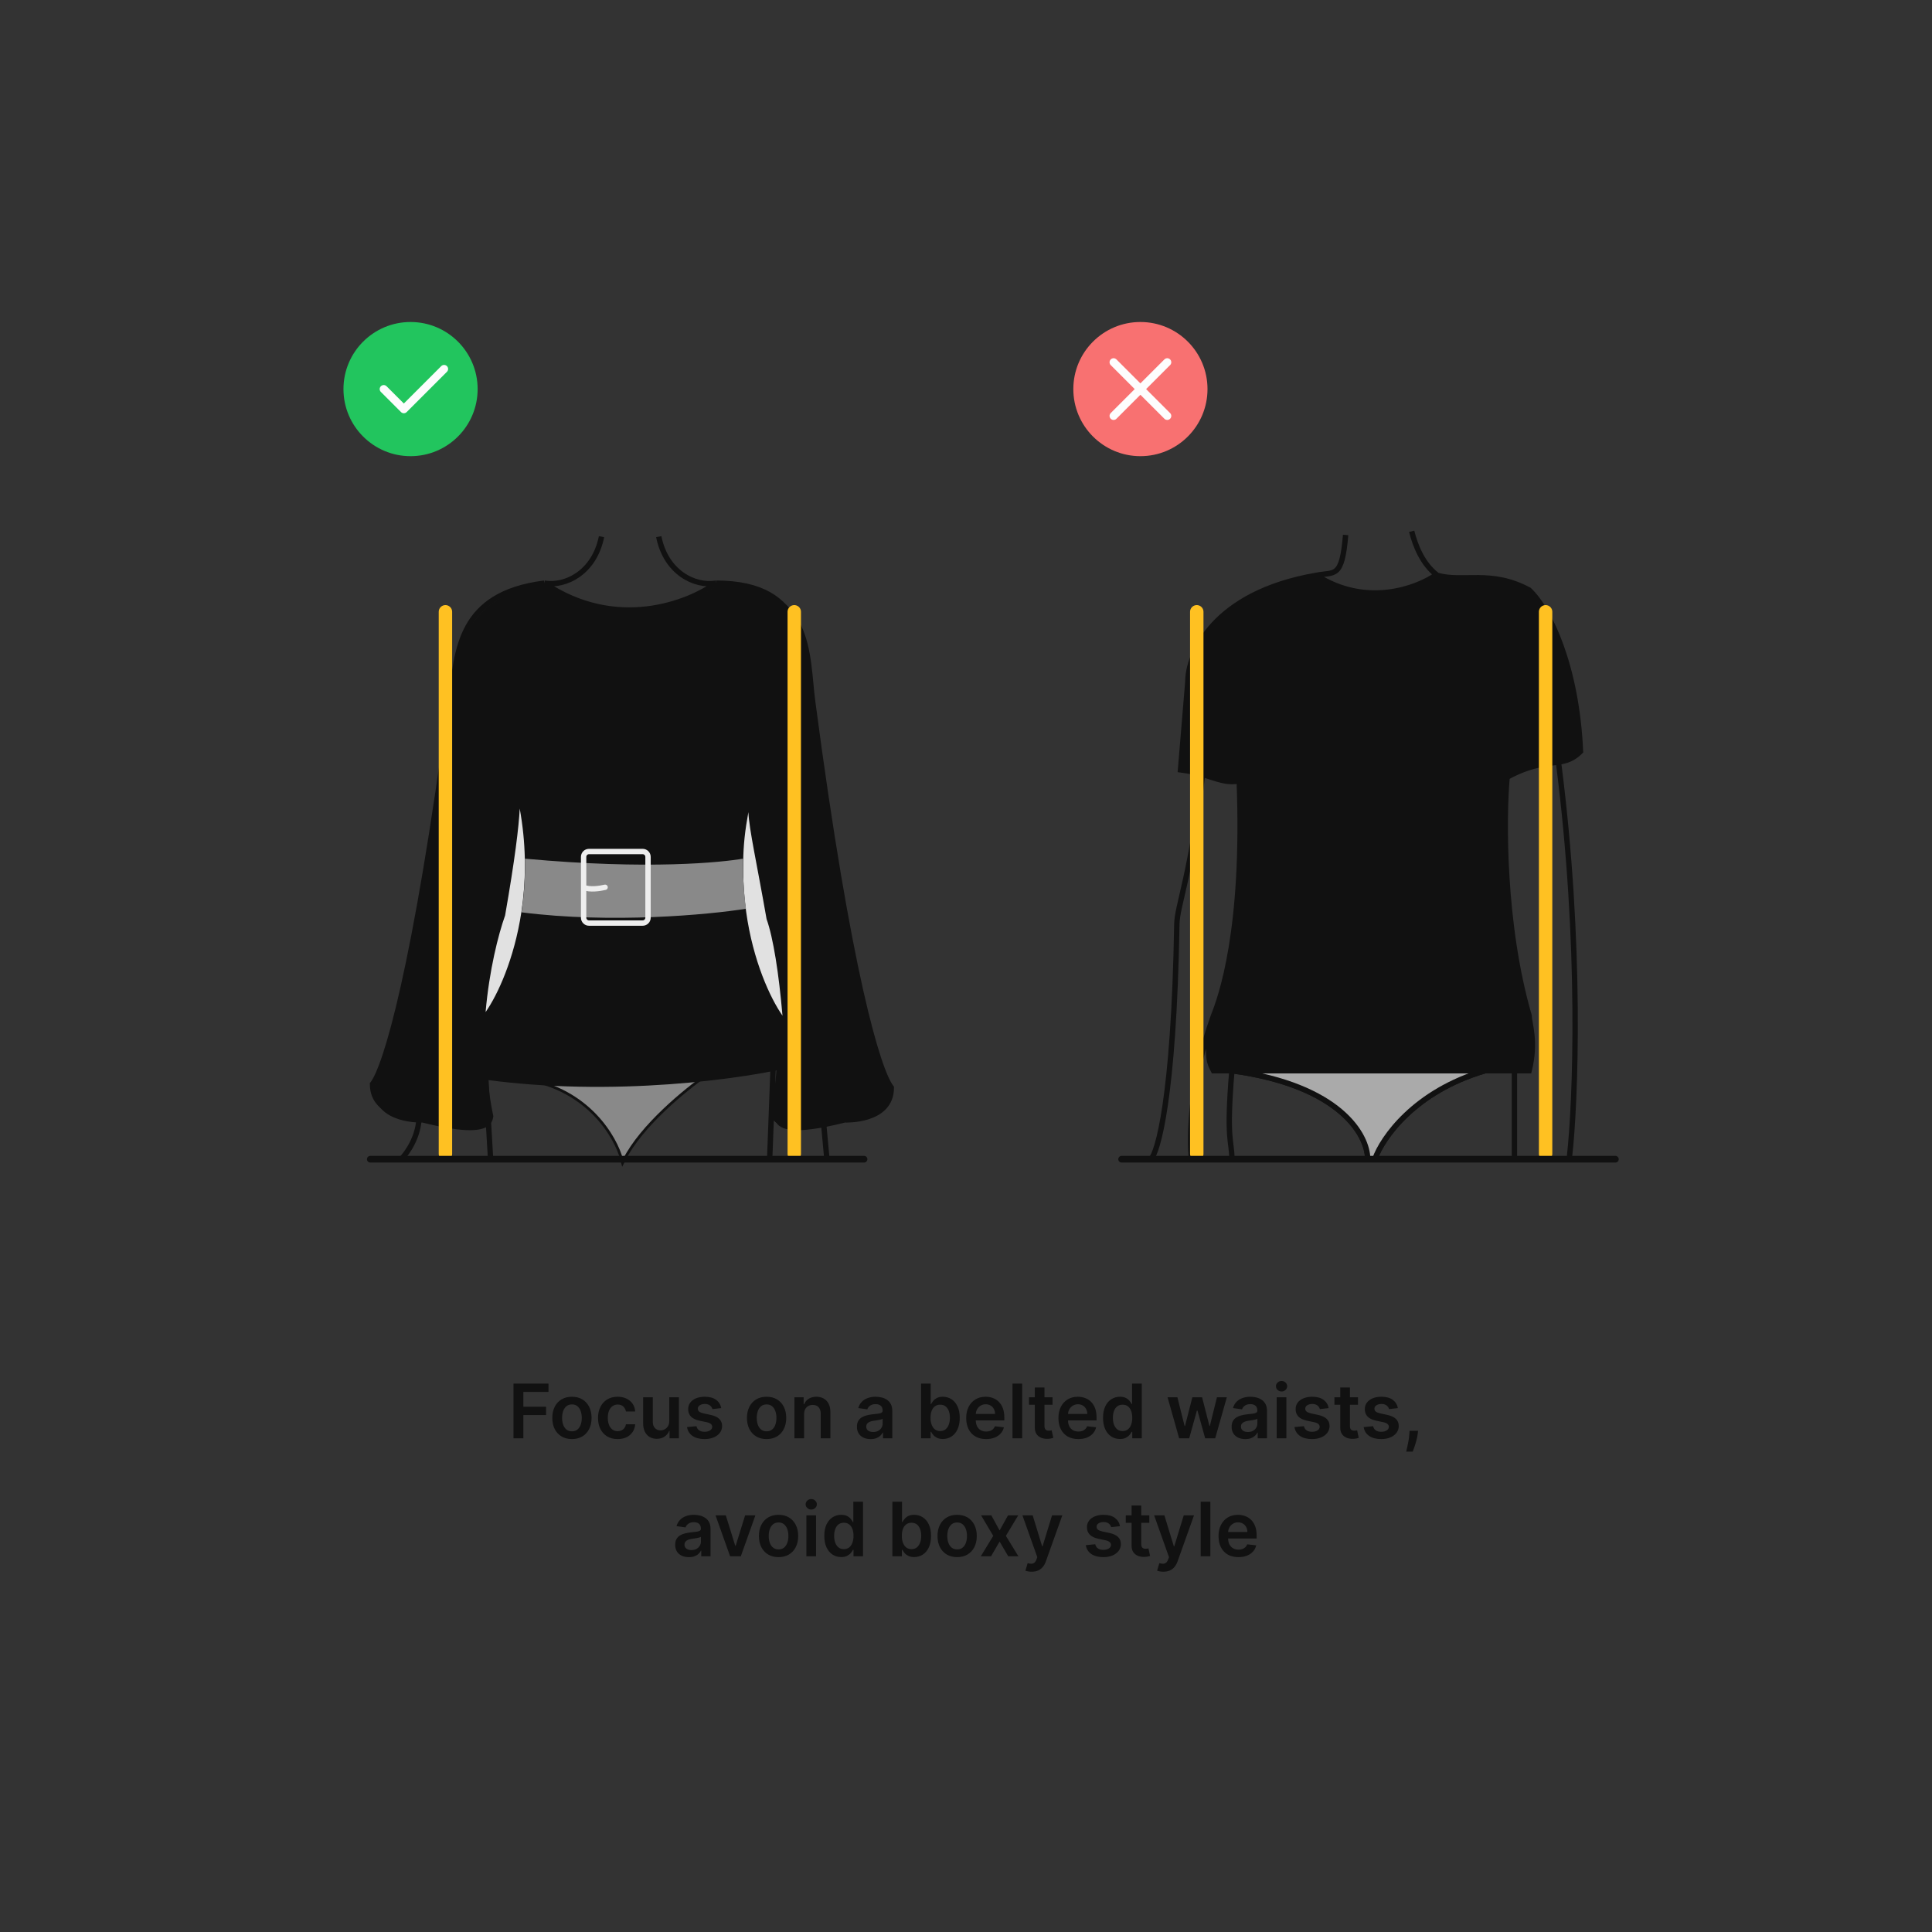 <svg xmlns="http://www.w3.org/2000/svg" fill="none" viewBox="0 0 360 360" height="360" width="360">
<rect x="0" y="0" width="360" height="360" fill="#333333" stroke="none"/>
<path fill="#111111" d="M95.678 268V257.818H102.201V259.364H97.522V262.129H101.753V263.675H97.522V268H95.678ZM106.572 268.149C105.826 268.149 105.18 267.985 104.633 267.657C104.086 267.329 103.662 266.87 103.36 266.28C103.062 265.69 102.913 265 102.913 264.212C102.913 263.423 103.062 262.732 103.36 262.138C103.662 261.545 104.086 261.085 104.633 260.756C105.18 260.428 105.826 260.264 106.572 260.264C107.318 260.264 107.964 260.428 108.511 260.756C109.058 261.085 109.48 261.545 109.779 262.138C110.08 262.732 110.231 263.423 110.231 264.212C110.231 265 110.08 265.69 109.779 266.28C109.48 266.87 109.058 267.329 108.511 267.657C107.964 267.985 107.318 268.149 106.572 268.149ZM106.582 266.707C106.986 266.707 107.324 266.596 107.596 266.374C107.868 266.149 108.07 265.847 108.203 265.469C108.339 265.092 108.407 264.671 108.407 264.207C108.407 263.739 108.339 263.317 108.203 262.939C108.07 262.558 107.868 262.254 107.596 262.029C107.324 261.804 106.986 261.691 106.582 261.691C106.168 261.691 105.823 261.804 105.548 262.029C105.276 262.254 105.072 262.558 104.936 262.939C104.804 263.317 104.738 263.739 104.738 264.207C104.738 264.671 104.804 265.092 104.936 265.469C105.072 265.847 105.276 266.149 105.548 266.374C105.823 266.596 106.168 266.707 106.582 266.707ZM115.09 268.149C114.327 268.149 113.673 267.982 113.126 267.647C112.582 267.312 112.163 266.85 111.868 266.26C111.576 265.667 111.431 264.984 111.431 264.212C111.431 263.436 111.58 262.752 111.878 262.158C112.176 261.562 112.597 261.098 113.141 260.766C113.688 260.432 114.334 260.264 115.08 260.264C115.7 260.264 116.248 260.379 116.725 260.607C117.206 260.833 117.589 261.152 117.874 261.567C118.159 261.978 118.321 262.458 118.361 263.009H116.641C116.571 262.641 116.405 262.334 116.144 262.089C115.885 261.84 115.539 261.716 115.105 261.716C114.737 261.716 114.414 261.815 114.135 262.014C113.857 262.21 113.64 262.491 113.484 262.859C113.331 263.227 113.255 263.668 113.255 264.182C113.255 264.702 113.331 265.15 113.484 265.524C113.636 265.895 113.85 266.182 114.125 266.384C114.404 266.583 114.73 266.683 115.105 266.683C115.37 266.683 115.607 266.633 115.816 266.533C116.028 266.431 116.205 266.283 116.347 266.091C116.49 265.899 116.588 265.665 116.641 265.39H118.361C118.318 265.93 118.159 266.409 117.884 266.827C117.609 267.241 117.234 267.566 116.76 267.801C116.286 268.033 115.729 268.149 115.09 268.149ZM124.706 264.788V260.364H126.506V268H124.761V266.643H124.681C124.509 267.07 124.225 267.42 123.831 267.692C123.44 267.964 122.958 268.099 122.384 268.099C121.884 268.099 121.441 267.988 121.057 267.766C120.676 267.541 120.377 267.214 120.162 266.787C119.946 266.356 119.839 265.836 119.839 265.226V260.364H121.638V264.947C121.638 265.431 121.771 265.816 122.036 266.101C122.301 266.386 122.649 266.528 123.08 266.528C123.345 266.528 123.602 266.464 123.851 266.335C124.099 266.205 124.303 266.013 124.462 265.758C124.625 265.499 124.706 265.176 124.706 264.788ZM134.392 262.382L132.751 262.561C132.705 262.395 132.624 262.24 132.508 262.094C132.395 261.948 132.242 261.83 132.05 261.741C131.858 261.651 131.623 261.607 131.344 261.607C130.97 261.607 130.655 261.688 130.4 261.85C130.148 262.013 130.023 262.223 130.027 262.482C130.023 262.704 130.105 262.884 130.27 263.023C130.439 263.163 130.718 263.277 131.106 263.366L132.408 263.645C133.131 263.801 133.668 264.048 134.019 264.386C134.374 264.724 134.553 265.166 134.556 265.713C134.553 266.194 134.412 266.618 134.133 266.986C133.858 267.35 133.475 267.635 132.985 267.841C132.494 268.046 131.931 268.149 131.295 268.149C130.36 268.149 129.608 267.954 129.037 267.562C128.467 267.168 128.128 266.62 128.018 265.917L129.773 265.748C129.853 266.093 130.022 266.353 130.28 266.528C130.539 266.704 130.875 266.792 131.29 266.792C131.717 266.792 132.06 266.704 132.319 266.528C132.581 266.353 132.711 266.136 132.711 265.877C132.711 265.658 132.627 265.478 132.458 265.335C132.292 265.193 132.034 265.083 131.682 265.007L130.38 264.734C129.647 264.581 129.105 264.324 128.754 263.963C128.403 263.598 128.229 263.138 128.232 262.581C128.229 262.11 128.356 261.703 128.615 261.358C128.877 261.01 129.24 260.741 129.704 260.553C130.171 260.36 130.71 260.264 131.319 260.264C132.214 260.264 132.919 260.455 133.432 260.836C133.949 261.217 134.269 261.732 134.392 262.382ZM142.844 268.149C142.098 268.149 141.452 267.985 140.905 267.657C140.358 267.329 139.934 266.87 139.632 266.28C139.334 265.69 139.184 265 139.184 264.212C139.184 263.423 139.334 262.732 139.632 262.138C139.934 261.545 140.358 261.085 140.905 260.756C141.452 260.428 142.098 260.264 142.844 260.264C143.589 260.264 144.236 260.428 144.782 260.756C145.329 261.085 145.752 261.545 146.05 262.138C146.352 262.732 146.503 263.423 146.503 264.212C146.503 265 146.352 265.69 146.05 266.28C145.752 266.87 145.329 267.329 144.782 267.657C144.236 267.985 143.589 268.149 142.844 268.149ZM142.854 266.707C143.258 266.707 143.596 266.596 143.868 266.374C144.14 266.149 144.342 265.847 144.474 265.469C144.61 265.092 144.678 264.671 144.678 264.207C144.678 263.739 144.61 263.317 144.474 262.939C144.342 262.558 144.14 262.254 143.868 262.029C143.596 261.804 143.258 261.691 142.854 261.691C142.439 261.691 142.095 261.804 141.819 262.029C141.548 262.254 141.344 262.558 141.208 262.939C141.075 263.317 141.009 263.739 141.009 264.207C141.009 264.671 141.075 265.092 141.208 265.469C141.344 265.847 141.548 266.149 141.819 266.374C142.095 266.596 142.439 266.707 142.854 266.707ZM149.83 263.526V268H148.03V260.364H149.75V261.661H149.84C150.016 261.234 150.296 260.894 150.68 260.642C151.068 260.39 151.547 260.264 152.117 260.264C152.644 260.264 153.103 260.377 153.494 260.602C153.888 260.828 154.193 261.154 154.409 261.582C154.627 262.009 154.735 262.528 154.732 263.138V268H152.932V263.416C152.932 262.906 152.8 262.506 152.534 262.218C152.273 261.93 151.91 261.786 151.446 261.786C151.131 261.786 150.851 261.855 150.605 261.994C150.364 262.13 150.173 262.327 150.034 262.586C149.898 262.844 149.83 263.158 149.83 263.526ZM162.232 268.154C161.748 268.154 161.312 268.068 160.924 267.896C160.54 267.72 160.235 267.461 160.009 267.12C159.787 266.779 159.676 266.358 159.676 265.857C159.676 265.426 159.756 265.07 159.915 264.788C160.074 264.507 160.291 264.281 160.566 264.112C160.841 263.943 161.151 263.816 161.496 263.729C161.844 263.64 162.203 263.575 162.575 263.536C163.022 263.489 163.385 263.448 163.663 263.411C163.942 263.371 164.144 263.312 164.27 263.232C164.399 263.149 164.464 263.022 164.464 262.849V262.82C164.464 262.445 164.353 262.155 164.131 261.95C163.909 261.744 163.589 261.641 163.171 261.641C162.73 261.641 162.381 261.737 162.122 261.93C161.867 262.122 161.695 262.349 161.605 262.611L159.925 262.372C160.057 261.908 160.276 261.52 160.581 261.209C160.886 260.894 161.259 260.659 161.7 260.503C162.14 260.344 162.628 260.264 163.161 260.264C163.529 260.264 163.895 260.307 164.26 260.393C164.625 260.48 164.958 260.622 165.259 260.821C165.561 261.017 165.803 261.283 165.985 261.621C166.171 261.96 166.263 262.382 166.263 262.889V268H164.533V266.951H164.474C164.364 267.163 164.21 267.362 164.011 267.548C163.816 267.73 163.569 267.877 163.271 267.99C162.976 268.099 162.629 268.154 162.232 268.154ZM162.699 266.832C163.06 266.832 163.373 266.76 163.638 266.618C163.904 266.472 164.107 266.28 164.25 266.041C164.396 265.803 164.469 265.542 164.469 265.261V264.361C164.412 264.407 164.316 264.45 164.18 264.49C164.048 264.53 163.899 264.565 163.733 264.594C163.567 264.624 163.403 264.651 163.241 264.674C163.078 264.697 162.938 264.717 162.818 264.734C162.55 264.77 162.309 264.83 162.097 264.913C161.885 264.996 161.718 265.112 161.595 265.261C161.473 265.406 161.411 265.595 161.411 265.827C161.411 266.159 161.532 266.409 161.774 266.578C162.016 266.747 162.324 266.832 162.699 266.832ZM171.625 268V257.818H173.425V261.626H173.5C173.592 261.441 173.723 261.244 173.892 261.035C174.061 260.823 174.29 260.642 174.578 260.493C174.867 260.34 175.235 260.264 175.682 260.264C176.272 260.264 176.804 260.415 177.278 260.717C177.755 261.015 178.133 261.457 178.412 262.044C178.693 262.627 178.834 263.343 178.834 264.192C178.834 265.03 178.697 265.743 178.422 266.33C178.146 266.916 177.772 267.364 177.298 267.672C176.824 267.98 176.287 268.134 175.687 268.134C175.25 268.134 174.887 268.061 174.598 267.915C174.31 267.77 174.078 267.594 173.902 267.388C173.73 267.18 173.596 266.982 173.5 266.797H173.395V268H171.625ZM173.39 264.182C173.39 264.676 173.46 265.108 173.599 265.479C173.742 265.851 173.945 266.141 174.211 266.349C174.479 266.555 174.804 266.658 175.185 266.658C175.583 266.658 175.916 266.552 176.184 266.339C176.453 266.124 176.655 265.831 176.791 265.46C176.93 265.085 177 264.659 177 264.182C177 263.708 176.932 263.287 176.796 262.919C176.66 262.551 176.458 262.263 176.189 262.054C175.921 261.845 175.586 261.741 175.185 261.741C174.801 261.741 174.474 261.842 174.206 262.044C173.937 262.246 173.733 262.53 173.594 262.894C173.458 263.259 173.39 263.688 173.39 264.182ZM183.745 268.149C182.979 268.149 182.318 267.99 181.761 267.672C181.208 267.35 180.782 266.896 180.483 266.31C180.185 265.72 180.036 265.025 180.036 264.227C180.036 263.441 180.185 262.752 180.483 262.158C180.785 261.562 181.206 261.098 181.746 260.766C182.287 260.432 182.921 260.264 183.65 260.264C184.121 260.264 184.565 260.34 184.983 260.493C185.404 260.642 185.775 260.874 186.096 261.189C186.421 261.504 186.676 261.905 186.862 262.392C187.048 262.876 187.14 263.453 187.14 264.122V264.674H180.881V263.461H185.415C185.412 263.116 185.337 262.81 185.192 262.541C185.046 262.269 184.842 262.056 184.58 261.9C184.322 261.744 184.02 261.666 183.675 261.666C183.307 261.666 182.984 261.756 182.706 261.935C182.427 262.11 182.21 262.342 182.055 262.631C181.902 262.916 181.824 263.229 181.821 263.57V264.629C181.821 265.073 181.902 265.455 182.064 265.773C182.227 266.088 182.454 266.33 182.746 266.499C183.037 266.664 183.379 266.747 183.77 266.747C184.032 266.747 184.269 266.711 184.481 266.638C184.693 266.562 184.877 266.451 185.032 266.305C185.188 266.159 185.306 265.978 185.385 265.763L187.066 265.952C186.96 266.396 186.758 266.784 186.459 267.115C186.164 267.443 185.787 267.698 185.326 267.881C184.865 268.06 184.338 268.149 183.745 268.149ZM190.463 257.818V268H188.663V257.818H190.463ZM196.127 260.364V261.756H191.737V260.364H196.127ZM192.82 258.534H194.62V265.703C194.62 265.945 194.657 266.131 194.73 266.26C194.806 266.386 194.905 266.472 195.028 266.518C195.151 266.565 195.286 266.588 195.436 266.588C195.548 266.588 195.651 266.58 195.744 266.563C195.84 266.547 195.913 266.532 195.963 266.518L196.266 267.925C196.17 267.959 196.032 267.995 195.853 268.035C195.677 268.075 195.462 268.098 195.207 268.104C194.756 268.118 194.35 268.05 193.989 267.901C193.628 267.748 193.341 267.513 193.129 267.195C192.92 266.876 192.817 266.479 192.82 266.001V258.534ZM200.93 268.149C200.165 268.149 199.504 267.99 198.947 267.672C198.393 267.35 197.967 266.896 197.669 266.31C197.371 265.72 197.222 265.025 197.222 264.227C197.222 263.441 197.371 262.752 197.669 262.158C197.971 261.562 198.392 261.098 198.932 260.766C199.472 260.432 200.107 260.264 200.836 260.264C201.307 260.264 201.751 260.34 202.168 260.493C202.589 260.642 202.96 260.874 203.282 261.189C203.607 261.504 203.862 261.905 204.048 262.392C204.233 262.876 204.326 263.453 204.326 264.122V264.674H198.067V263.461H202.601C202.598 263.116 202.523 262.81 202.377 262.541C202.231 262.269 202.027 262.056 201.766 261.9C201.507 261.744 201.205 261.666 200.861 261.666C200.493 261.666 200.17 261.756 199.891 261.935C199.613 262.11 199.396 262.342 199.24 262.631C199.088 262.916 199.01 263.229 199.006 263.57V264.629C199.006 265.073 199.088 265.455 199.25 265.773C199.412 266.088 199.639 266.33 199.931 266.499C200.223 266.664 200.564 266.747 200.955 266.747C201.217 266.747 201.454 266.711 201.666 266.638C201.878 266.562 202.062 266.451 202.218 266.305C202.374 266.159 202.491 265.978 202.571 265.763L204.251 265.952C204.145 266.396 203.943 266.784 203.645 267.115C203.35 267.443 202.972 267.698 202.511 267.881C202.051 268.06 201.524 268.149 200.93 268.149ZM208.682 268.134C208.082 268.134 207.546 267.98 207.072 267.672C206.598 267.364 206.223 266.916 205.948 266.33C205.673 265.743 205.535 265.03 205.535 264.192C205.535 263.343 205.675 262.627 205.953 262.044C206.235 261.457 206.614 261.015 207.091 260.717C207.569 260.415 208.101 260.264 208.687 260.264C209.135 260.264 209.503 260.34 209.791 260.493C210.079 260.642 210.308 260.823 210.477 261.035C210.646 261.244 210.777 261.441 210.87 261.626H210.944V257.818H212.749V268H210.979V266.797H210.87C210.777 266.982 210.643 267.18 210.467 267.388C210.291 267.594 210.059 267.77 209.771 267.915C209.483 268.061 209.12 268.134 208.682 268.134ZM209.184 266.658C209.566 266.658 209.89 266.555 210.159 266.349C210.427 266.141 210.631 265.851 210.77 265.479C210.91 265.108 210.979 264.676 210.979 264.182C210.979 263.688 210.91 263.259 210.77 262.894C210.635 262.53 210.432 262.246 210.164 262.044C209.899 261.842 209.572 261.741 209.184 261.741C208.783 261.741 208.449 261.845 208.18 262.054C207.912 262.263 207.71 262.551 207.574 262.919C207.438 263.287 207.37 263.708 207.37 264.182C207.37 264.659 207.438 265.085 207.574 265.46C207.713 265.831 207.917 266.124 208.185 266.339C208.457 266.552 208.79 266.658 209.184 266.658ZM219.716 268L217.558 260.364H219.392L220.735 265.733H220.804L222.176 260.364H223.991L225.363 265.703H225.438L226.76 260.364H228.6L226.437 268H224.563L223.131 262.839H223.027L221.595 268H219.716ZM232.054 268.154C231.57 268.154 231.134 268.068 230.746 267.896C230.362 267.72 230.057 267.461 229.831 267.12C229.609 266.779 229.498 266.358 229.498 265.857C229.498 265.426 229.578 265.07 229.737 264.788C229.896 264.507 230.113 264.281 230.388 264.112C230.663 263.943 230.973 263.816 231.318 263.729C231.666 263.64 232.026 263.575 232.397 263.536C232.844 263.489 233.207 263.448 233.486 263.411C233.764 263.371 233.966 263.312 234.092 263.232C234.221 263.149 234.286 263.022 234.286 262.849V262.82C234.286 262.445 234.175 262.155 233.953 261.95C233.731 261.744 233.411 261.641 232.993 261.641C232.553 261.641 232.203 261.737 231.944 261.93C231.689 262.122 231.517 262.349 231.427 262.611L229.747 262.372C229.88 261.908 230.098 261.52 230.403 261.209C230.708 260.894 231.081 260.659 231.522 260.503C231.963 260.344 232.45 260.264 232.983 260.264C233.351 260.264 233.718 260.307 234.082 260.393C234.447 260.48 234.78 260.622 235.081 260.821C235.383 261.017 235.625 261.283 235.807 261.621C235.993 261.96 236.086 262.382 236.086 262.889V268H234.356V266.951H234.296C234.187 267.163 234.032 267.362 233.834 267.548C233.638 267.73 233.391 267.877 233.093 267.99C232.798 268.099 232.452 268.154 232.054 268.154ZM232.521 266.832C232.882 266.832 233.196 266.76 233.461 266.618C233.726 266.472 233.93 266.28 234.072 266.041C234.218 265.803 234.291 265.542 234.291 265.261V264.361C234.235 264.407 234.139 264.45 234.003 264.49C233.87 264.53 233.721 264.565 233.555 264.594C233.39 264.624 233.225 264.651 233.063 264.674C232.901 264.697 232.76 264.717 232.64 264.734C232.372 264.77 232.132 264.83 231.92 264.913C231.707 264.996 231.54 265.112 231.417 265.261C231.295 265.406 231.233 265.595 231.233 265.827C231.233 266.159 231.354 266.409 231.596 266.578C231.838 266.747 232.147 266.832 232.521 266.832ZM237.895 268V260.364H239.695V268H237.895ZM238.8 259.28C238.515 259.28 238.27 259.185 238.064 258.996C237.859 258.804 237.756 258.574 237.756 258.305C237.756 258.034 237.859 257.803 238.064 257.614C238.27 257.422 238.515 257.326 238.8 257.326C239.089 257.326 239.334 257.422 239.536 257.614C239.742 257.803 239.844 258.034 239.844 258.305C239.844 258.574 239.742 258.804 239.536 258.996C239.334 259.185 239.089 259.28 238.8 259.28ZM247.581 262.382L245.941 262.561C245.894 262.395 245.813 262.24 245.697 262.094C245.584 261.948 245.432 261.83 245.24 261.741C245.047 261.651 244.812 261.607 244.534 261.607C244.159 261.607 243.844 261.688 243.589 261.85C243.337 262.013 243.213 262.223 243.216 262.482C243.213 262.704 243.294 262.884 243.46 263.023C243.629 263.163 243.907 263.277 244.295 263.366L245.598 263.645C246.32 263.801 246.857 264.048 247.208 264.386C247.563 264.724 247.742 265.166 247.745 265.713C247.742 266.194 247.601 266.618 247.323 266.986C247.048 267.35 246.665 267.635 246.174 267.841C245.684 268.046 245.12 268.149 244.484 268.149C243.549 268.149 242.797 267.954 242.227 267.562C241.657 267.168 241.317 266.62 241.208 265.917L242.963 265.748C243.042 266.093 243.211 266.353 243.47 266.528C243.728 266.704 244.065 266.792 244.479 266.792C244.907 266.792 245.25 266.704 245.508 266.528C245.77 266.353 245.901 266.136 245.901 265.877C245.901 265.658 245.816 265.478 245.647 265.335C245.482 265.193 245.223 265.083 244.872 265.007L243.569 264.734C242.837 264.581 242.295 264.324 241.944 263.963C241.592 263.598 241.418 263.138 241.422 262.581C241.418 262.11 241.546 261.703 241.804 261.358C242.066 261.01 242.429 260.741 242.893 260.553C243.36 260.36 243.899 260.264 244.509 260.264C245.404 260.264 246.108 260.455 246.622 260.836C247.139 261.217 247.459 261.732 247.581 262.382ZM253.043 260.364V261.756H248.653V260.364H253.043ZM249.737 258.534H251.536V265.703C251.536 265.945 251.573 266.131 251.646 266.26C251.722 266.386 251.821 266.472 251.944 266.518C252.067 266.565 252.202 266.588 252.352 266.588C252.464 266.588 252.567 266.58 252.66 266.563C252.756 266.547 252.829 266.532 252.879 266.518L253.182 267.925C253.086 267.959 252.948 267.995 252.769 268.035C252.594 268.075 252.378 268.098 252.123 268.104C251.672 268.118 251.266 268.05 250.905 267.901C250.544 267.748 250.257 267.513 250.045 267.195C249.836 266.876 249.733 266.479 249.737 266.001V258.534ZM260.474 262.382L258.833 262.561C258.787 262.395 258.706 262.24 258.59 262.094C258.477 261.948 258.325 261.83 258.132 261.741C257.94 261.651 257.705 261.607 257.426 261.607C257.052 261.607 256.737 261.688 256.482 261.85C256.23 262.013 256.106 262.223 256.109 262.482C256.106 262.704 256.187 262.884 256.352 263.023C256.521 263.163 256.8 263.277 257.188 263.366L258.49 263.645C259.213 263.801 259.75 264.048 260.101 264.386C260.456 264.724 260.635 265.166 260.638 265.713C260.635 266.194 260.494 266.618 260.215 266.986C259.94 267.35 259.557 267.635 259.067 267.841C258.576 268.046 258.013 268.149 257.377 268.149C256.442 268.149 255.69 267.954 255.119 267.562C254.549 267.168 254.21 266.62 254.1 265.917L255.855 265.748C255.935 266.093 256.104 266.353 256.362 266.528C256.621 266.704 256.957 266.792 257.372 266.792C257.799 266.792 258.142 266.704 258.401 266.528C258.663 266.353 258.794 266.136 258.794 265.877C258.794 265.658 258.709 265.478 258.54 265.335C258.374 265.193 258.116 265.083 257.764 265.007L256.462 264.734C255.729 264.581 255.187 264.324 254.836 263.963C254.485 263.598 254.311 263.138 254.314 262.581C254.311 262.11 254.438 261.703 254.697 261.358C254.959 261.01 255.322 260.741 255.786 260.553C256.253 260.36 256.792 260.264 257.401 260.264C258.296 260.264 259.001 260.455 259.514 260.836C260.031 261.217 260.351 261.732 260.474 262.382ZM264.235 266.608L264.17 267.155C264.124 267.572 264.041 267.997 263.922 268.428C263.806 268.862 263.683 269.261 263.554 269.626C263.425 269.99 263.32 270.277 263.241 270.486H262.028C262.074 270.284 262.137 270.009 262.216 269.661C262.299 269.313 262.379 268.921 262.455 268.487C262.531 268.053 262.583 267.612 262.609 267.165L262.644 266.608H264.235ZM128.366 290.154C127.882 290.154 127.447 290.068 127.059 289.896C126.674 289.72 126.369 289.461 126.144 289.12C125.922 288.779 125.811 288.358 125.811 287.857C125.811 287.426 125.89 287.07 126.05 286.788C126.209 286.507 126.426 286.281 126.701 286.112C126.976 285.943 127.286 285.816 127.631 285.729C127.979 285.64 128.338 285.575 128.709 285.536C129.157 285.489 129.52 285.448 129.798 285.411C130.077 285.371 130.279 285.312 130.405 285.232C130.534 285.149 130.599 285.022 130.599 284.849V284.82C130.599 284.445 130.488 284.155 130.265 283.95C130.043 283.744 129.724 283.641 129.306 283.641C128.865 283.641 128.515 283.737 128.257 283.93C128.002 284.122 127.829 284.349 127.74 284.611L126.059 284.372C126.192 283.908 126.411 283.52 126.716 283.209C127.021 282.894 127.394 282.659 127.834 282.503C128.275 282.344 128.762 282.264 129.296 282.264C129.664 282.264 130.03 282.307 130.395 282.393C130.759 282.48 131.092 282.622 131.394 282.821C131.696 283.017 131.938 283.283 132.12 283.621C132.305 283.96 132.398 284.382 132.398 284.889V290H130.668V288.951H130.608C130.499 289.163 130.345 289.362 130.146 289.548C129.951 289.73 129.704 289.877 129.405 289.99C129.11 290.099 128.764 290.154 128.366 290.154ZM128.834 288.832C129.195 288.832 129.508 288.76 129.773 288.618C130.038 288.472 130.242 288.28 130.385 288.041C130.531 287.803 130.604 287.542 130.604 287.261V286.361C130.547 286.407 130.451 286.45 130.315 286.49C130.183 286.53 130.033 286.565 129.868 286.594C129.702 286.624 129.538 286.651 129.376 286.674C129.213 286.697 129.072 286.717 128.953 286.734C128.684 286.77 128.444 286.83 128.232 286.913C128.02 286.996 127.853 287.112 127.73 287.261C127.607 287.406 127.546 287.595 127.546 287.827C127.546 288.159 127.667 288.409 127.909 288.578C128.151 288.747 128.459 288.832 128.834 288.832ZM140.756 282.364L138.036 290H136.047L133.328 282.364H135.247L137.002 288.036H137.081L138.841 282.364H140.756ZM145.072 290.149C144.326 290.149 143.68 289.985 143.133 289.657C142.586 289.329 142.162 288.87 141.86 288.28C141.562 287.69 141.413 287 141.413 286.212C141.413 285.423 141.562 284.732 141.86 284.138C142.162 283.545 142.586 283.085 143.133 282.756C143.68 282.428 144.326 282.264 145.072 282.264C145.818 282.264 146.464 282.428 147.011 282.756C147.558 283.085 147.98 283.545 148.279 284.138C148.58 284.732 148.731 285.423 148.731 286.212C148.731 287 148.58 287.69 148.279 288.28C147.98 288.87 147.558 289.329 147.011 289.657C146.464 289.985 145.818 290.149 145.072 290.149ZM145.082 288.707C145.486 288.707 145.824 288.596 146.096 288.374C146.368 288.149 146.57 287.847 146.703 287.469C146.839 287.092 146.907 286.671 146.907 286.207C146.907 285.739 146.839 285.317 146.703 284.939C146.57 284.558 146.368 284.254 146.096 284.029C145.824 283.804 145.486 283.691 145.082 283.691C144.668 283.691 144.323 283.804 144.048 284.029C143.776 284.254 143.572 284.558 143.436 284.939C143.304 285.317 143.238 285.739 143.238 286.207C143.238 286.671 143.304 287.092 143.436 287.469C143.572 287.847 143.776 288.149 144.048 288.374C144.323 288.596 144.668 288.707 145.082 288.707ZM150.259 290V282.364H152.058V290H150.259ZM151.164 281.28C150.878 281.28 150.633 281.185 150.428 280.996C150.222 280.804 150.119 280.574 150.119 280.305C150.119 280.034 150.222 279.803 150.428 279.614C150.633 279.422 150.878 279.326 151.164 279.326C151.452 279.326 151.697 279.422 151.899 279.614C152.105 279.803 152.208 280.034 152.208 280.305C152.208 280.574 152.105 280.804 151.899 280.996C151.697 281.185 151.452 281.28 151.164 281.28ZM156.743 290.134C156.143 290.134 155.606 289.98 155.132 289.672C154.658 289.364 154.284 288.916 154.009 288.33C153.733 287.743 153.596 287.03 153.596 286.192C153.596 285.343 153.735 284.627 154.013 284.044C154.295 283.457 154.675 283.015 155.152 282.717C155.629 282.415 156.161 282.264 156.748 282.264C157.195 282.264 157.563 282.34 157.852 282.493C158.14 282.642 158.369 282.823 158.538 283.035C158.707 283.244 158.838 283.441 158.93 283.626H159.005V279.818H160.81V290H159.04V288.797H158.93C158.838 288.982 158.703 289.18 158.528 289.388C158.352 289.594 158.12 289.77 157.832 289.915C157.543 290.061 157.18 290.134 156.743 290.134ZM157.245 288.658C157.626 288.658 157.951 288.555 158.219 288.349C158.488 288.141 158.692 287.851 158.831 287.479C158.97 287.108 159.04 286.676 159.04 286.182C159.04 285.688 158.97 285.259 158.831 284.894C158.695 284.53 158.493 284.246 158.224 284.044C157.959 283.842 157.633 283.741 157.245 283.741C156.844 283.741 156.509 283.845 156.241 284.054C155.972 284.263 155.77 284.551 155.634 284.919C155.498 285.287 155.43 285.708 155.43 286.182C155.43 286.659 155.498 287.085 155.634 287.46C155.773 287.831 155.977 288.124 156.246 288.339C156.518 288.552 156.851 288.658 157.245 288.658ZM166.28 290V279.818H168.079V283.626H168.154C168.247 283.441 168.378 283.244 168.547 283.035C168.716 282.823 168.944 282.642 169.233 282.493C169.521 282.34 169.889 282.264 170.336 282.264C170.926 282.264 171.458 282.415 171.932 282.717C172.41 283.015 172.787 283.457 173.066 284.044C173.348 284.627 173.488 285.343 173.488 286.192C173.488 287.03 173.351 287.743 173.076 288.33C172.801 288.916 172.426 289.364 171.952 289.672C171.478 289.98 170.941 290.134 170.341 290.134C169.904 290.134 169.541 290.061 169.253 289.915C168.964 289.77 168.732 289.594 168.557 289.388C168.384 289.18 168.25 288.982 168.154 288.797H168.05V290H166.28ZM168.045 286.182C168.045 286.676 168.114 287.108 168.253 287.479C168.396 287.851 168.6 288.141 168.865 288.349C169.133 288.555 169.458 288.658 169.839 288.658C170.237 288.658 170.57 288.552 170.839 288.339C171.107 288.124 171.309 287.831 171.445 287.46C171.584 287.085 171.654 286.659 171.654 286.182C171.654 285.708 171.586 285.287 171.45 284.919C171.314 284.551 171.112 284.263 170.844 284.054C170.575 283.845 170.24 283.741 169.839 283.741C169.455 283.741 169.128 283.842 168.86 284.044C168.591 284.246 168.388 284.53 168.248 284.894C168.113 285.259 168.045 285.688 168.045 286.182ZM178.349 290.149C177.604 290.149 176.957 289.985 176.411 289.657C175.864 289.329 175.439 288.87 175.138 288.28C174.839 287.69 174.69 287 174.69 286.212C174.69 285.423 174.839 284.732 175.138 284.138C175.439 283.545 175.864 283.085 176.411 282.756C176.957 282.428 177.604 282.264 178.349 282.264C179.095 282.264 179.741 282.428 180.288 282.756C180.835 283.085 181.258 283.545 181.556 284.138C181.858 284.732 182.009 285.423 182.009 286.212C182.009 287 181.858 287.69 181.556 288.28C181.258 288.87 180.835 289.329 180.288 289.657C179.741 289.985 179.095 290.149 178.349 290.149ZM178.359 288.707C178.764 288.707 179.102 288.596 179.374 288.374C179.645 288.149 179.848 287.847 179.98 287.469C180.116 287.092 180.184 286.671 180.184 286.207C180.184 285.739 180.116 285.317 179.98 284.939C179.848 284.558 179.645 284.254 179.374 284.029C179.102 283.804 178.764 283.691 178.359 283.691C177.945 283.691 177.6 283.804 177.325 284.029C177.054 284.254 176.85 284.558 176.714 284.939C176.581 285.317 176.515 285.739 176.515 286.207C176.515 286.671 176.581 287.092 176.714 287.469C176.85 287.847 177.054 288.149 177.325 288.374C177.6 288.596 177.945 288.707 178.359 288.707ZM184.721 282.364L186.262 285.183L187.828 282.364H189.732L187.43 286.182L189.772 290H187.877L186.262 287.251L184.661 290H182.752L185.078 286.182L182.811 282.364H184.721ZM192.243 292.864C191.997 292.864 191.77 292.844 191.561 292.804C191.356 292.768 191.192 292.724 191.069 292.675L191.487 291.273C191.749 291.349 191.982 291.385 192.188 291.382C192.393 291.379 192.574 291.314 192.73 291.188C192.889 291.066 193.023 290.86 193.132 290.572L193.287 290.159L190.517 282.364H192.426L194.186 288.131H194.266L196.031 282.364H197.945L194.887 290.925C194.745 291.329 194.556 291.675 194.321 291.964C194.085 292.255 193.797 292.478 193.456 292.63C193.118 292.786 192.713 292.864 192.243 292.864ZM208.699 284.382L207.058 284.561C207.011 284.395 206.93 284.24 206.814 284.094C206.702 283.948 206.549 283.83 206.357 283.741C206.165 283.651 205.929 283.607 205.651 283.607C205.276 283.607 204.962 283.688 204.706 283.85C204.454 284.013 204.33 284.223 204.333 284.482C204.33 284.704 204.411 284.884 204.577 285.023C204.746 285.163 205.025 285.277 205.412 285.366L206.715 285.645C207.437 285.801 207.974 286.048 208.326 286.386C208.68 286.724 208.859 287.166 208.863 287.713C208.859 288.194 208.718 288.618 208.44 288.986C208.165 289.35 207.782 289.635 207.292 289.841C206.801 290.046 206.238 290.149 205.601 290.149C204.667 290.149 203.914 289.954 203.344 289.562C202.774 289.168 202.434 288.62 202.325 287.917L204.08 287.748C204.159 288.093 204.328 288.353 204.587 288.528C204.846 288.704 205.182 288.792 205.596 288.792C206.024 288.792 206.367 288.704 206.625 288.528C206.887 288.353 207.018 288.136 207.018 287.877C207.018 287.658 206.934 287.478 206.765 287.335C206.599 287.193 206.34 287.083 205.989 287.007L204.686 286.734C203.954 286.581 203.412 286.324 203.061 285.963C202.709 285.598 202.535 285.138 202.539 284.581C202.535 284.11 202.663 283.703 202.922 283.358C203.183 283.01 203.546 282.741 204.01 282.553C204.478 282.36 205.016 282.264 205.626 282.264C206.521 282.264 207.225 282.455 207.739 282.836C208.256 283.217 208.576 283.732 208.699 284.382ZM214.16 282.364V283.756H209.77V282.364H214.16ZM210.854 280.534H212.653V287.703C212.653 287.945 212.69 288.131 212.763 288.26C212.839 288.386 212.938 288.472 213.061 288.518C213.184 288.565 213.32 288.588 213.469 288.588C213.581 288.588 213.684 288.58 213.777 288.563C213.873 288.547 213.946 288.532 213.996 288.518L214.299 289.925C214.203 289.959 214.065 289.995 213.886 290.035C213.711 290.075 213.495 290.098 213.24 290.104C212.789 290.118 212.383 290.05 212.022 289.901C211.661 289.748 211.374 289.513 211.162 289.195C210.953 288.876 210.85 288.479 210.854 288.001V280.534ZM216.784 292.864C216.538 292.864 216.311 292.844 216.102 292.804C215.897 292.768 215.733 292.724 215.61 292.675L216.028 291.273C216.29 291.349 216.523 291.385 216.729 291.382C216.934 291.379 217.115 291.314 217.271 291.188C217.43 291.066 217.564 290.86 217.673 290.572L217.828 290.159L215.058 282.364H216.968L218.727 288.131H218.807L220.572 282.364H222.486L219.428 290.925C219.286 291.329 219.097 291.675 218.862 291.964C218.626 292.255 218.338 292.478 217.997 292.63C217.659 292.786 217.254 292.864 216.784 292.864ZM225.531 279.818V290H223.731V279.818H225.531ZM230.762 290.149C229.997 290.149 229.336 289.99 228.779 289.672C228.225 289.35 227.799 288.896 227.501 288.31C227.203 287.72 227.054 287.025 227.054 286.227C227.054 285.441 227.203 284.752 227.501 284.158C227.803 283.562 228.224 283.098 228.764 282.766C229.304 282.432 229.939 282.264 230.668 282.264C231.139 282.264 231.583 282.34 232 282.493C232.421 282.642 232.792 282.874 233.114 283.189C233.439 283.504 233.694 283.905 233.88 284.392C234.065 284.876 234.158 285.453 234.158 286.122V286.674H227.899V285.461H232.433C232.43 285.116 232.355 284.81 232.209 284.541C232.063 284.269 231.859 284.056 231.598 283.9C231.339 283.744 231.038 283.666 230.693 283.666C230.325 283.666 230.002 283.756 229.723 283.935C229.445 284.11 229.228 284.342 229.072 284.631C228.92 284.916 228.842 285.229 228.838 285.57V286.629C228.838 287.073 228.92 287.455 229.082 287.773C229.244 288.088 229.471 288.33 229.763 288.499C230.055 288.664 230.396 288.747 230.787 288.747C231.049 288.747 231.286 288.711 231.498 288.638C231.71 288.562 231.894 288.451 232.05 288.305C232.206 288.159 232.324 287.978 232.403 287.763L234.083 287.952C233.977 288.396 233.775 288.784 233.477 289.115C233.182 289.443 232.804 289.698 232.343 289.881C231.883 290.06 231.356 290.149 230.762 290.149Z"></path>
<path fill="#111111" d="M221.338 127.034C221.338 121.792 226.124 110.487 245.269 107.205C254.568 113.222 264.076 109.627 267.668 107.078C267.722 107.121 267.778 107.163 267.833 107.205C272.62 108.573 277.816 106.111 284.927 109.94C288.802 113.587 293.816 124.299 294.5 140.026C293.139 141.387 291.887 141.772 290.397 142.002C288.145 142.35 285.352 142.342 280.825 144.812C280.141 152.333 280.004 172.299 284.927 189.256C284.927 190.624 286.295 194.043 284.927 199.513H282.192H278.09H276.722C263.594 203.342 257.577 212.048 256.209 215.923H254.842C254.842 211.593 249.782 202.248 229.543 199.513H226.124C225.44 198.145 224.483 196.915 226.124 189.256C227.491 185.838 232.004 173.393 230.91 145.496C228.509 145.976 226.783 145.107 224.073 144.31C222.924 143.973 221.598 143.648 219.97 143.444L221.338 127.034Z"></path>
<path stroke="#111111" d="M250.739 99.684C250.056 107.889 248.688 106.521 245.269 107.205M245.269 107.205C226.124 110.487 221.338 121.792 221.338 127.034L219.97 143.444C221.598 143.648 222.924 143.973 224.073 144.31M245.269 107.205C254.568 113.222 264.076 109.627 267.668 107.078M226.124 189.256C227.491 185.838 232.004 173.393 230.91 145.496C228.509 145.976 226.783 145.107 224.073 144.31M226.124 189.256C224.483 196.915 225.44 198.145 226.124 199.513H229.543M226.124 189.256C221.748 201.291 221.566 212.048 222.021 215.923M263.047 99C263.717 101.679 265.043 105.015 267.668 107.078M267.668 107.078C267.722 107.121 267.778 107.163 267.833 107.205C272.62 108.573 277.816 106.111 284.927 109.94C288.802 113.587 293.816 124.299 294.5 140.026C293.139 141.387 291.887 141.772 290.397 142.002M224.073 144.31C222.021 162.59 219.343 168.744 219.286 172.162C218.739 204.983 215.64 214.783 214.5 215.923M229.543 199.513C228.449 212.641 229.543 212.504 229.543 215.923M229.543 199.513C249.782 202.248 254.842 211.593 254.842 215.923H256.209C257.577 212.048 263.594 203.342 276.722 199.513M229.543 199.513H276.722M282.192 199.513H284.927C286.295 194.043 284.927 190.624 284.927 189.256C280.004 172.299 280.141 152.333 280.825 144.812C285.352 142.342 288.145 142.35 290.397 142.002M282.192 199.513V215.923M282.192 199.513H278.09H276.722M290.397 142.002C294.774 175.977 293.588 205.527 292.449 215.556"></path>
<path stroke="#111111" fill="#AAAAAA" d="M254.842 215.923C254.842 211.592 249.782 202.248 229.543 199.513H276.722C263.594 203.342 257.577 212.048 256.209 215.923H254.842Z"></path>
<path stroke-linecap="round" stroke-width="2.5" stroke="#FFC122" d="M223 114L223 215"></path>
<path stroke-linecap="round" stroke-width="2.5" stroke="#FFC122" d="M288 114L288 215"></path>
<g clip-path="url(#clip0_340_773)">
<circle fill="#F87171" r="12.5" cy="72.5" cx="212.5"></circle>
<path stroke-linejoin="round" stroke-linecap="round" stroke-width="1.5" stroke="#FDFDFD" d="M217.5 77.5L212.5 72.5M212.5 72.5L207.5 67.5M212.5 72.5L217.5 67.5M212.5 72.5L207.5 77.5"></path>
</g>
<path stroke-linecap="round" stroke-width="1.25" stroke="#111111" d="M209 216L301 216"></path>
<path stroke="#111111" d="M112.083 100C110.75 106.667 105.417 109.333 101.417 108.667M101.417 108.667C85.417 110.667 85.224 121.333 84.083 130C77.417 180.667 71.861 198.889 69.417 202C69.417 208.4 78.083 208 78.083 208M101.417 108.667C114.75 117.733 128.306 112.444 133.417 108.667M78.083 208C78.083 211.733 75.861 214.889 74.75 216M78.083 208C80.189 208.526 81.948 208.888 83.417 209.116M89.784 188C90.46 180.175 92.164 173.506 93.417 170C97.15 148.667 96.306 145.556 95.417 146.667C96.495 151.101 97.001 155.349 97.092 159.333M89.784 188C92.011 184.809 95.122 178.157 96.457 169.333M89.784 188C89.456 191.803 89.37 195.88 89.697 200M122.75 100C124.083 106.667 129.417 109.333 133.417 108.667M133.417 108.667C150.75 108.667 149.61 121.333 150.75 130C157.417 180.667 162.972 198.889 165.417 202C165.417 208.4 156.75 208 156.75 208C155.525 208.306 154.418 208.557 153.417 208.758M138.691 150.076C138.851 153.418 140.246 159.503 142.083 170C143.336 173.506 144.373 180.175 145.049 188M138.691 150.076C138.525 146.627 138.965 146.102 139.417 146.667C139.137 147.816 138.896 148.953 138.691 150.076ZM138.691 150.076C138.06 153.528 137.763 156.182 137.727 159.333M145.049 188C142.766 184.729 139.555 177.822 138.28 168.667M145.049 188C145.325 191.187 145.429 194.565 145.264 198M97.092 159.333C97.102 159.781 97.107 160.226 97.107 160.667C97.107 163.734 96.865 166.635 96.457 169.333M97.092 159.333C120.285 161.467 133.844 160 137.727 159.333M137.727 159.333C137.724 159.556 137.727 160.445 137.727 160.667C137.726 163.483 137.931 166.159 138.28 168.667M96.457 169.333C113.225 171.467 131.325 169.778 138.28 168.667M89.697 200C89.891 202.445 90.23 204.906 90.75 207.333C90.572 208.76 89.391 210.044 83.417 209.116M89.697 200C89.954 200.035 90.211 200.07 90.469 200.104M145.264 198C145.115 201.098 144.746 204.242 144.083 207.333C144.28 208.907 145.696 210.307 153.417 208.758M145.264 198C144.896 198.083 144.502 198.169 144.083 198.256M98.083 200.891C109.817 202.845 114.972 211.778 116.083 216C119.283 209.6 127.639 202.797 131.417 200.195M98.083 200.891C110.386 201.834 122.249 201.218 131.417 200.195M98.083 200.891C95.557 200.698 93.012 200.439 90.469 200.104M131.417 200.195C136.661 199.61 141.024 198.892 144.083 198.256M83.417 209.116V216M153.417 208.758L154.083 216M90.469 200.104L91.417 216M144.083 198.256L143.417 216"></path>
<path fill="#898989" d="M116.083 216C114.972 211.778 109.817 202.845 98.083 200.891C110.386 201.833 122.249 201.218 131.417 200.195C127.639 202.797 119.283 209.6 116.083 216Z"></path>
<path fill="#111111" d="M84.75 130.667C85.89 122 86.083 111.333 102.083 109.333C115.417 118.4 128.972 113.111 134.083 109.333C151.417 109.333 150.276 122 151.417 130.667C158.083 181.333 163.639 199.556 166.083 202.667C166.083 209.067 157.417 208.667 157.417 208.667C156.192 208.973 155.085 209.223 154.083 209.424C146.362 210.973 144.947 209.574 144.75 208C145.412 204.909 145.781 201.765 145.931 198.667C145.562 198.75 145.168 198.836 144.75 198.923C141.691 199.559 137.328 200.277 132.083 200.862C122.915 201.885 111.053 202.5 98.75 201.558C96.224 201.365 93.679 201.106 91.135 200.771C90.878 200.737 90.621 200.702 90.363 200.667C90.557 203.112 90.897 205.573 91.417 208C91.238 209.427 90.058 210.711 84.083 209.783C82.614 209.555 80.855 209.193 78.75 208.667C78.75 208.667 70.083 209.067 70.083 202.667C72.528 199.556 78.083 181.333 84.75 130.667Z"></path>
<path stroke="#111111" d="M90.451 188.667C91.127 180.841 92.831 174.173 94.083 170.667C95.92 160.17 96.649 154.084 96.809 150.743C97.396 153.952 97.691 157.049 97.758 160M90.451 188.667C92.678 185.476 95.789 178.824 97.124 170M90.451 188.667C90.122 192.47 90.037 196.547 90.363 200.667M145.716 188.667C145.04 180.841 144.002 174.173 142.75 170.667C140.913 160.17 139.518 154.084 139.357 150.743C138.726 154.195 138.429 156.849 138.393 160M145.716 188.667C143.433 185.396 140.222 178.489 138.946 169.333M145.716 188.667C145.991 191.853 146.096 195.232 145.931 198.667M97.758 160C97.769 160.448 97.774 160.892 97.774 161.333C97.774 164.401 97.532 167.302 97.124 170M97.758 160C120.952 162.133 134.511 160.667 138.393 160M138.393 160C138.391 160.223 138.393 161.112 138.393 161.333C138.393 164.15 138.597 166.826 138.946 169.333M97.124 170C113.891 172.133 131.992 170.445 138.946 169.333M90.363 200.667C90.557 203.112 90.897 205.573 91.417 208C91.238 209.427 90.058 210.711 84.083 209.783C82.614 209.555 80.855 209.193 78.75 208.667C78.75 208.667 70.083 209.067 70.083 202.667C72.528 199.556 78.083 181.333 84.75 130.667C85.89 122 86.083 111.333 102.083 109.333C115.417 118.4 128.972 113.111 134.083 109.333C151.417 109.333 150.276 122 151.417 130.667C158.083 181.333 163.639 199.556 166.083 202.667C166.083 209.067 157.417 208.667 157.417 208.667C156.192 208.973 155.085 209.223 154.083 209.424C146.362 210.973 144.947 209.574 144.75 208C145.412 204.909 145.781 201.765 145.931 198.667M90.363 200.667C90.621 200.702 90.878 200.737 91.135 200.771C93.679 201.106 96.224 201.365 98.75 201.558C111.053 202.5 122.915 201.885 132.083 200.862C137.328 200.277 141.691 199.559 144.75 198.923C145.168 198.836 145.562 198.75 145.931 198.667"></path>
<path fill="#E1E1E1" d="M94.116 170.59C92.864 174.097 91.16 180.765 90.484 188.59C92.711 185.399 95.821 178.747 97.156 169.924C97.564 167.225 97.806 164.324 97.806 161.257C97.806 160.816 97.801 160.371 97.791 159.924C97.723 156.972 97.429 153.876 96.842 150.667C96.682 154.008 95.953 160.093 94.116 170.59Z"></path>
<path fill="#E1E1E1" d="M139.449 151.333C139.609 154.675 141.004 160.76 142.842 171.257C144.094 174.764 145.131 181.432 145.807 189.257C143.524 185.986 140.313 179.079 139.038 169.924C138.689 167.416 138.485 164.74 138.485 161.924C138.485 161.702 138.482 160.814 138.485 160.591C138.521 157.44 138.818 154.785 139.449 151.333Z"></path>
<path fill="#898989" d="M97.827 161.333C97.827 160.892 97.822 160.448 97.812 160C121.005 162.133 134.564 160.667 138.447 160C138.444 160.223 138.447 161.112 138.447 161.333C138.447 164.15 138.651 166.826 139 169.333C132.046 170.444 113.945 172.133 97.177 170C97.585 167.302 97.827 164.401 97.827 161.333Z"></path>
<path stroke-linecap="round" stroke="#EEEEEE" d="M108.75 165.333V159.667C108.75 159.114 109.198 158.667 109.75 158.667H119.75C120.302 158.667 120.75 159.114 120.75 159.667V171C120.75 171.552 120.302 172 119.75 172H109.75C109.198 172 108.75 171.552 108.75 171V165.333ZM108.75 165.333C109.817 165.867 111.861 165.555 112.75 165.333"></path>
<path stroke-linecap="round" stroke-width="2.5" stroke="#FFC122" d="M83 114L83 215"></path>
<path stroke-linecap="round" stroke-width="2.5" stroke="#FFC122" d="M148 114L148 215"></path>
<g clip-path="url(#clip1_340_773)">
<circle fill="#22C55E" r="12.5" cy="72.5" cx="76.5"></circle>
<path stroke-linejoin="round" stroke-linecap="round" stroke-width="1.5" stroke="#FDFDFD" d="M71.5 72.5L75.25 76.25L82.749 68.75"></path>
</g>
<path stroke-linecap="round" stroke-width="1.25" stroke="#111111" d="M69 216L161 216"></path>
<defs>
<clipPath id="clip0_340_773">
<rect transform="translate(200 60)" fill="white" height="25" width="25"></rect>
</clipPath>
<clipPath id="clip1_340_773">
<rect transform="translate(64 60)" fill="white" height="25" width="25"></rect>
</clipPath>
</defs>
</svg>
